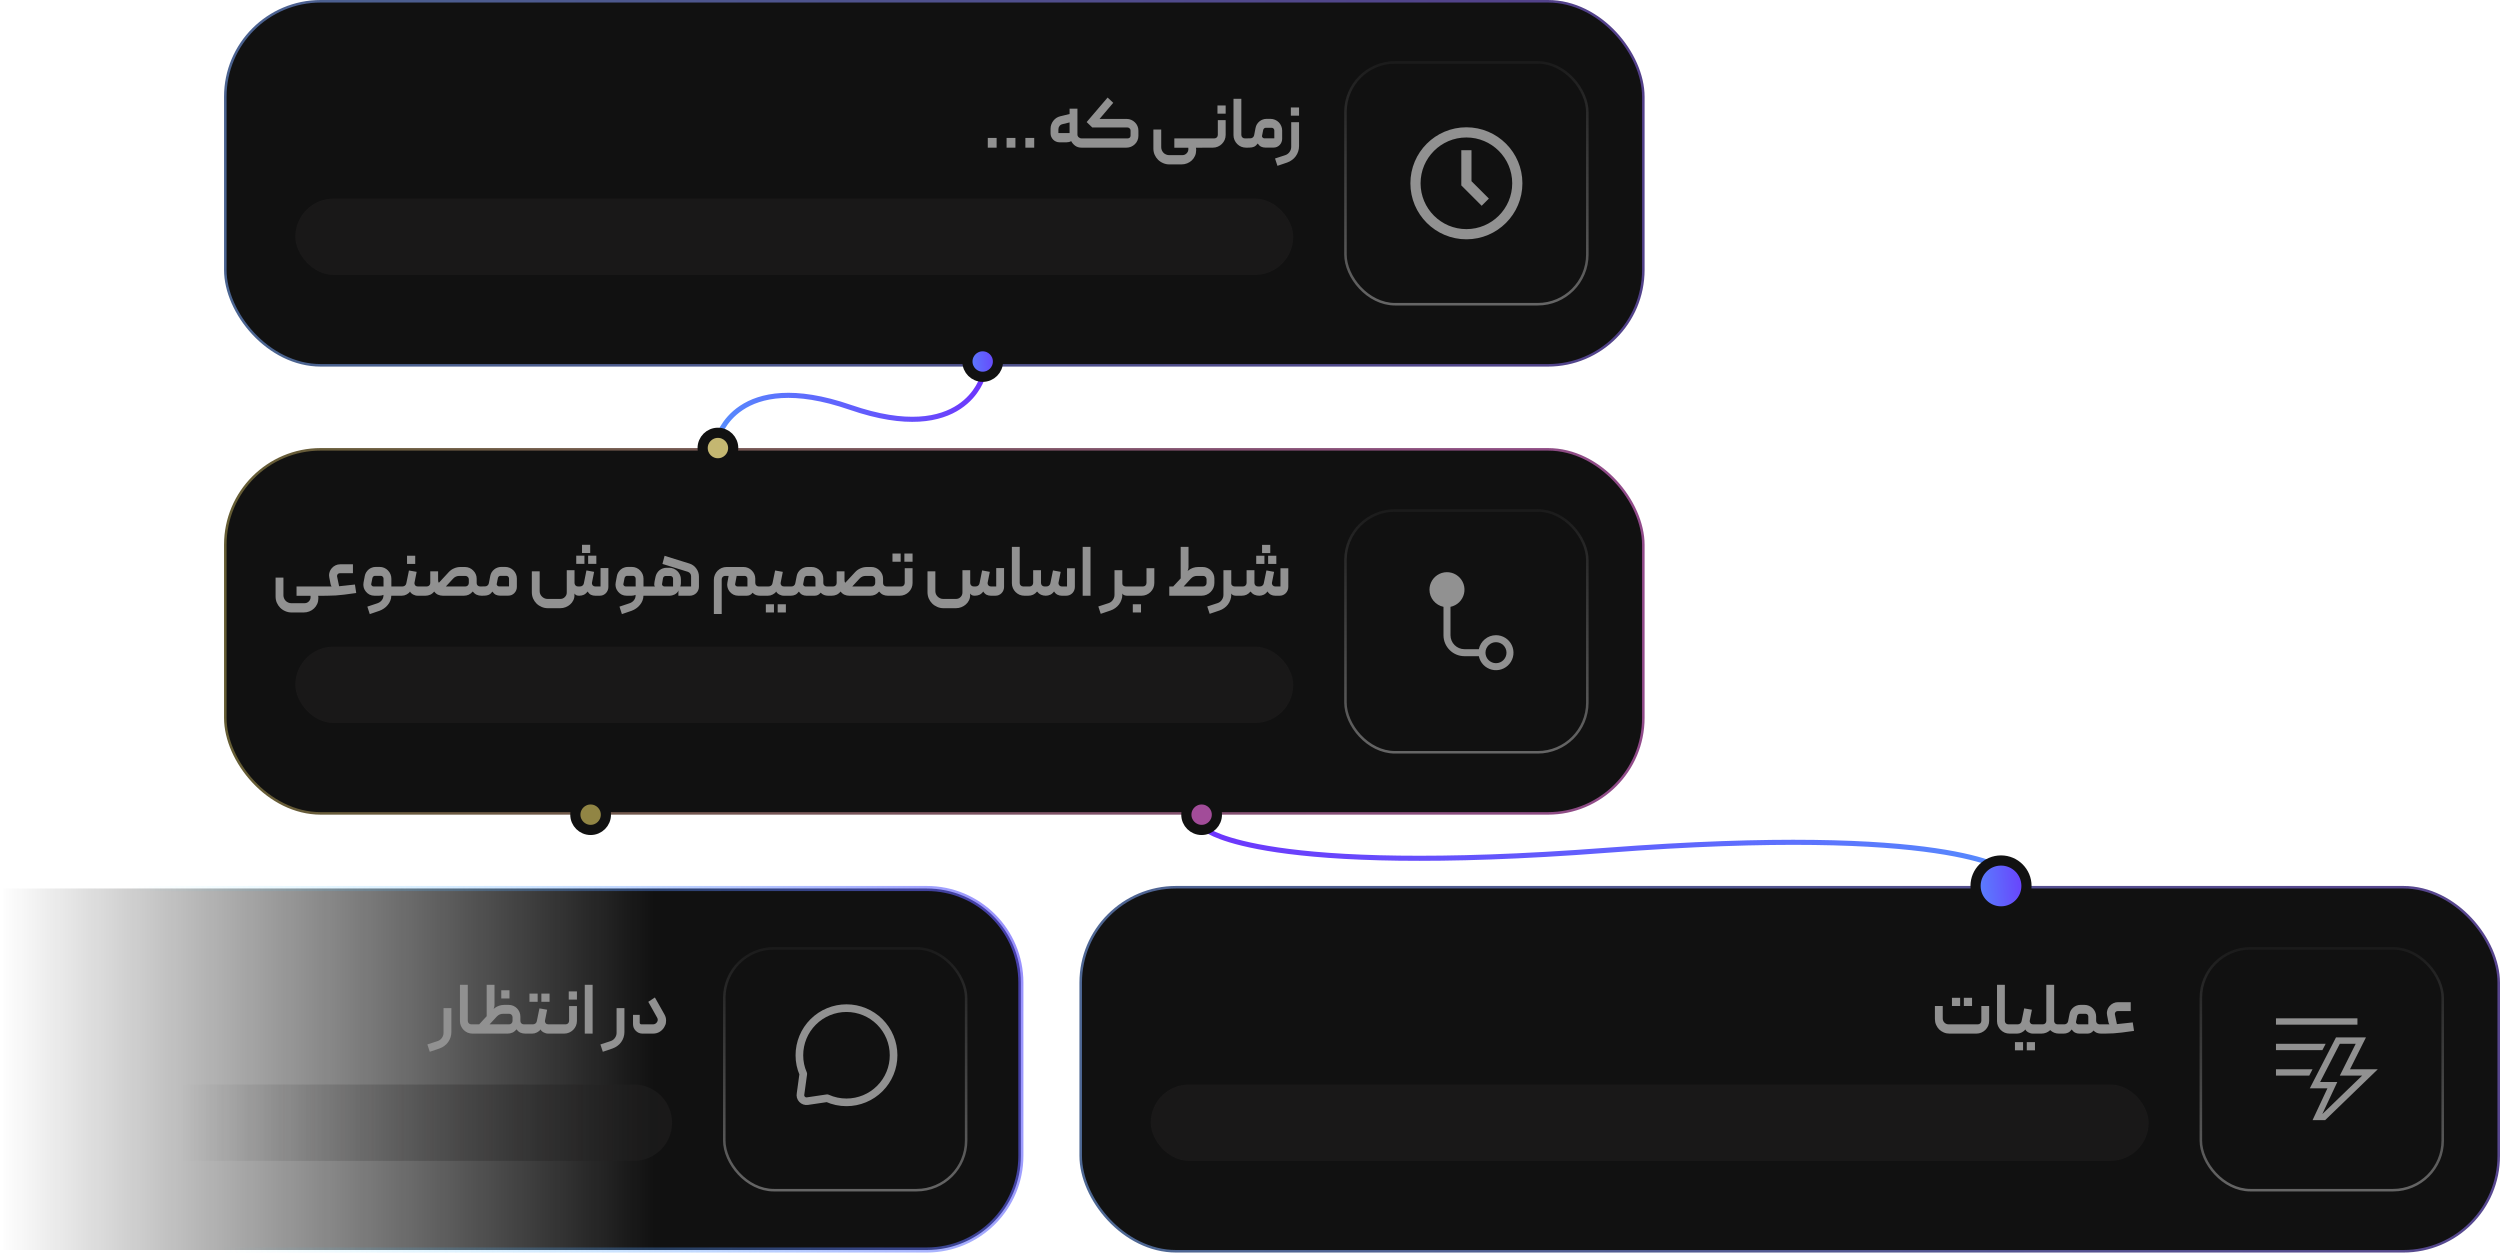 <svg width="491" height="246" viewBox="0 0 491 246" fill="none" xmlns="http://www.w3.org/2000/svg">
<rect x="44.25" y="0.25" width="278.5" height="71.5" rx="18.75" fill="#111111" stroke="url(#paint0_linear_92_279)" stroke-width="0.5"/>
<rect x="264.25" y="12.25" width="47.5" height="47.5" rx="9.75" fill="#111111" stroke="url(#paint1_linear_92_279)" stroke-width="0.5"/>
<path d="M278 36C278 30.477 282.477 26 288 26C293.523 26 298 30.477 298 36C298 41.523 293.523 46 288 46C282.477 46 278 41.523 278 36Z" stroke="#919191" stroke-width="2" stroke-linecap="square"/>
<path d="M288 30.5V36L291 39" stroke="#919191" stroke-width="2" stroke-linecap="square"/>
<path d="M194.001 29V27.096H195.737V29H194.001ZM197.692 29V27.096H199.428V29H197.692ZM201.383 29V27.096H203.119V29H201.383ZM206.329 26.186V25.29C206.329 25.001 206.376 24.725 206.469 24.464C206.563 24.193 206.693 23.951 206.861 23.736C207.029 23.521 207.225 23.335 207.449 23.176C207.683 23.017 207.939 22.905 208.219 22.84L210.067 22.392V21.342H211.607V26.424C211.607 26.629 211.687 26.807 211.845 26.956C212.013 27.105 212.205 27.18 212.419 27.18H212.839C212.886 27.18 212.928 27.199 212.965 27.236C213.012 27.273 213.035 27.32 213.035 27.376V28.804C213.035 28.86 213.012 28.907 212.965 28.944C212.928 28.981 212.886 29 212.839 29H212.419C211.943 29 211.537 28.883 211.201 28.65C210.865 28.417 210.59 28.104 210.375 27.712C210.273 27.787 210.133 27.847 209.955 27.894C209.778 27.931 209.615 27.95 209.465 27.95H208.093C207.851 27.95 207.622 27.903 207.407 27.81C207.193 27.717 207.006 27.591 206.847 27.432C206.689 27.273 206.563 27.087 206.469 26.872C206.376 26.657 206.329 26.429 206.329 26.186ZM207.869 25.402V26.13H210.067V24.044L208.639 24.394C208.406 24.45 208.219 24.571 208.079 24.758C207.939 24.945 207.869 25.159 207.869 25.402ZM212.845 27.18H221.497C221.637 27.18 221.763 27.133 221.875 27.04C221.987 26.937 222.043 26.802 222.043 26.634V25.64C222.043 25.472 221.982 25.332 221.861 25.22C221.739 25.099 221.595 25.038 221.427 25.038H214.525L213.419 23.974L217.535 19.158L218.641 20.194L215.953 23.358H221.287C221.604 23.358 221.898 23.419 222.169 23.54C222.449 23.661 222.691 23.825 222.897 24.03C223.111 24.235 223.279 24.478 223.401 24.758C223.522 25.038 223.583 25.337 223.583 25.654V26.69C223.583 27.026 223.517 27.334 223.387 27.614C223.265 27.894 223.093 28.137 222.869 28.342C222.654 28.547 222.402 28.711 222.113 28.832C221.833 28.944 221.539 29 221.231 29H212.845C212.714 28.981 212.649 28.916 212.649 28.804V27.376C212.649 27.245 212.714 27.18 212.845 27.18ZM226.523 29.154V25.444H228.063V28.916C228.063 29.131 228.105 29.331 228.189 29.518C228.273 29.714 228.385 29.882 228.525 30.022C228.665 30.162 228.828 30.269 229.015 30.344C229.201 30.428 229.402 30.47 229.617 30.47H232.207C232.533 30.47 232.809 30.358 233.033 30.134C233.266 29.91 233.387 29.635 233.397 29.308L233.383 29.014H230.639V27.18H236.127C236.136 27.18 236.145 27.18 236.155 27.18C236.201 27.18 236.239 27.199 236.267 27.236C236.304 27.273 236.323 27.315 236.323 27.362V28.79C236.323 28.902 236.257 28.977 236.127 29.014H234.881C234.881 29.023 234.885 29.051 234.895 29.098C234.913 29.154 234.923 29.219 234.923 29.294V29.518C234.923 29.91 234.848 30.274 234.699 30.61C234.549 30.946 234.344 31.24 234.083 31.492C233.821 31.744 233.513 31.94 233.159 32.08C232.813 32.22 232.44 32.29 232.039 32.29H229.659C229.229 32.29 228.823 32.206 228.441 32.038C228.058 31.879 227.722 31.655 227.433 31.366C227.153 31.086 226.929 30.755 226.761 30.372C226.602 29.999 226.523 29.593 226.523 29.154ZM235.932 27.39C235.932 27.334 235.951 27.287 235.988 27.25C236.025 27.203 236.072 27.18 236.128 27.18H238.508C238.695 27.18 238.853 27.115 238.984 26.984C239.115 26.844 239.18 26.681 239.18 26.494V23.596H240.72V26.494C240.72 26.839 240.655 27.166 240.524 27.474C240.393 27.773 240.211 28.039 239.978 28.272C239.754 28.496 239.488 28.673 239.18 28.804C238.881 28.935 238.559 29 238.214 29H236.128C236.072 29 236.025 28.981 235.988 28.944C235.951 28.897 235.932 28.851 235.932 28.804V27.39ZM239.11 20.712H240.72V22.322H239.11V20.712ZM242.259 26.55V19.41H243.799V26.508C243.799 26.695 243.864 26.853 243.995 26.984C244.126 27.115 244.284 27.18 244.471 27.18H245.129C245.185 27.18 245.232 27.203 245.269 27.25C245.306 27.287 245.325 27.334 245.325 27.39V28.804C245.325 28.935 245.26 29 245.129 29H244.723C244.387 29 244.07 28.939 243.771 28.818C243.472 28.687 243.211 28.51 242.987 28.286C242.763 28.062 242.586 27.801 242.455 27.502C242.324 27.203 242.259 26.886 242.259 26.55ZM245.124 27.166H245.572C245.759 27.166 245.917 27.11 246.048 26.998C246.188 26.886 246.277 26.737 246.314 26.55L246.594 25.108C246.641 24.856 246.729 24.623 246.86 24.408C247 24.184 247.163 23.997 247.35 23.848C247.537 23.689 247.747 23.568 247.98 23.484C248.223 23.391 248.475 23.344 248.736 23.344H249.52C249.837 23.344 250.136 23.405 250.416 23.526C250.696 23.647 250.939 23.811 251.144 24.016C251.349 24.221 251.513 24.464 251.634 24.744C251.755 25.024 251.816 25.323 251.816 25.64V27.278C251.816 27.511 251.769 27.735 251.676 27.95C251.592 28.155 251.471 28.337 251.312 28.496C251.163 28.645 250.985 28.767 250.78 28.86C250.575 28.944 250.355 28.986 250.122 28.986H248.498C248.218 28.986 247.952 28.93 247.7 28.818C247.448 28.697 247.219 28.487 247.014 28.188C246.799 28.487 246.561 28.697 246.3 28.818C246.039 28.93 245.759 28.986 245.46 28.986H245.124C244.993 28.986 244.928 28.921 244.928 28.79V27.362C244.928 27.231 244.993 27.166 245.124 27.166ZM247.966 26.998C248.05 27.11 248.162 27.166 248.302 27.166H250.276V25.626C250.276 25.477 250.225 25.351 250.122 25.248C250.019 25.145 249.893 25.094 249.744 25.094H248.61C248.479 25.094 248.367 25.136 248.274 25.22C248.181 25.295 248.12 25.397 248.092 25.528L247.868 26.648C247.859 26.676 247.854 26.704 247.854 26.732C247.854 26.835 247.891 26.923 247.966 26.998ZM252.432 30.47C252.786 30.349 253.066 30.139 253.272 29.84C253.486 29.541 253.594 29.21 253.594 28.846V24.002H255.134V28.692C255.134 29.056 255.078 29.406 254.966 29.742C254.854 30.087 254.695 30.4 254.49 30.68C254.294 30.96 254.051 31.203 253.762 31.408C253.482 31.623 253.169 31.791 252.824 31.912L250.892 32.57L250.416 31.128L252.432 30.47ZM253.524 21.104H255.134V22.714H253.524V21.104Z" fill="#919191"/>
<rect x="58" y="39" width="196" height="15" rx="7.5" fill="#222121" fill-opacity="0.5"/>
<path d="M182 174.5C192.217 174.5 200.5 182.783 200.5 193V227C200.5 237.217 192.217 245.5 182 245.5H0.5V174.5H182Z" fill="url(#paint2_linear_92_279)" stroke="url(#paint3_linear_92_279)"/>
<rect x="142.25" y="186.25" width="47.5" height="47.5" rx="9.75" fill="#111111" stroke="url(#paint4_linear_92_279)" stroke-width="0.5"/>
<path d="M83.931 205.128L85.947 204.47C86.302 204.349 86.582 204.139 86.787 203.84C87.002 203.541 87.109 203.21 87.109 202.846V198.002H88.649V202.692C88.649 203.056 88.593 203.406 88.481 203.742C88.369 204.087 88.21 204.4 88.005 204.68C87.809 204.96 87.567 205.203 87.277 205.408C86.997 205.623 86.684 205.791 86.339 205.912L84.407 206.57L83.931 205.128ZM90.335 200.55V193.41H91.875V200.508C91.875 200.695 91.941 200.853 92.071 200.984C92.202 201.115 92.361 201.18 92.547 201.18H93.205C93.261 201.18 93.308 201.203 93.345 201.25C93.382 201.287 93.401 201.334 93.401 201.39V202.804C93.401 202.935 93.336 203 93.205 203H92.799C92.463 203 92.146 202.939 91.847 202.818C91.549 202.687 91.287 202.51 91.063 202.286C90.839 202.062 90.662 201.801 90.531 201.502C90.4 201.203 90.335 200.886 90.335 200.55ZM93.004 201.376C93.004 201.245 93.07 201.18 93.2 201.18H94.11L95.58 199.584V193.41H97.12V197.358C97.12 197.451 97.111 197.549 97.092 197.652C97.073 197.745 97.055 197.829 97.036 197.904C97.008 197.988 96.975 198.072 96.938 198.156C96.957 198.147 96.985 198.128 97.022 198.1C97.059 198.063 97.106 198.021 97.162 197.974C97.405 197.787 97.689 197.638 98.016 197.526C98.343 197.414 98.683 197.358 99.038 197.358H99.906C100.224 197.358 100.522 197.419 100.802 197.54C101.082 197.661 101.325 197.825 101.53 198.03C101.736 198.235 101.899 198.478 102.02 198.758C102.142 199.038 102.202 199.337 102.202 199.654V200.522C102.202 200.709 102.268 200.867 102.398 200.998C102.529 201.119 102.688 201.18 102.874 201.18H103.462C103.593 201.18 103.658 201.245 103.658 201.376V202.804C103.658 202.935 103.593 203 103.462 203H103.14C102.804 203 102.487 202.935 102.188 202.804C101.899 202.664 101.647 202.449 101.432 202.16C101.208 202.449 100.947 202.664 100.648 202.804C100.35 202.935 100.032 203 99.696 203H93.2C93.144 203 93.097 202.981 93.06 202.944C93.023 202.897 93.004 202.846 93.004 202.79V201.376ZM99.99 201.18C100.177 201.18 100.336 201.115 100.466 200.984C100.597 200.853 100.662 200.695 100.662 200.508V199.78C100.662 199.593 100.597 199.435 100.466 199.304C100.336 199.173 100.177 199.108 99.99 199.108H98.8C98.324 199.108 97.918 199.285 97.582 199.64L96.154 201.18H99.99ZM98.45 196.098V194.488H100.06V196.098H98.45ZM103.328 201.236C103.365 201.199 103.412 201.18 103.468 201.18H104.672C104.858 201.18 105.022 201.124 105.162 201.012C105.302 200.9 105.39 200.751 105.428 200.564L105.946 198.044L107.458 198.31L107.038 200.424C107.028 200.48 107.024 200.531 107.024 200.578C107.024 200.709 107.08 200.844 107.192 200.984C107.304 201.115 107.462 201.18 107.668 201.18H108.718C108.774 201.18 108.82 201.203 108.858 201.25C108.895 201.287 108.914 201.334 108.914 201.39V202.804C108.914 202.851 108.895 202.897 108.858 202.944C108.82 202.981 108.774 203 108.718 203H107.654C107.355 203 107.056 202.921 106.758 202.762C106.459 202.594 106.258 202.398 106.156 202.174C106.09 202.286 105.997 202.393 105.876 202.496C105.754 202.589 105.619 202.678 105.47 202.762C105.33 202.837 105.176 202.897 105.008 202.944C104.849 202.981 104.69 203 104.532 203H103.468C103.337 203 103.272 202.935 103.272 202.804V201.39C103.272 201.334 103.29 201.283 103.328 201.236ZM106.324 195.146H107.934V196.756H106.324V195.146ZM103.986 196.756V195.146H105.596V196.756H103.986ZM108.522 201.39C108.522 201.334 108.54 201.287 108.578 201.25C108.615 201.203 108.662 201.18 108.718 201.18H111.098C111.284 201.18 111.443 201.115 111.574 200.984C111.704 200.844 111.77 200.681 111.77 200.494V197.596H113.31V200.494C113.31 200.839 113.244 201.166 113.114 201.474C112.983 201.773 112.801 202.039 112.568 202.272C112.344 202.496 112.078 202.673 111.77 202.804C111.471 202.935 111.149 203 110.804 203H108.718C108.662 203 108.615 202.981 108.578 202.944C108.54 202.897 108.522 202.851 108.522 202.804V201.39ZM111.7 194.712H113.31V196.322H111.7V194.712ZM114.849 203V193.41H116.389V203H114.849ZM117.919 205.128L119.935 204.47C120.29 204.349 120.57 204.139 120.775 203.84C120.99 203.541 121.097 203.21 121.097 202.846V198.002H122.637V202.692C122.637 203.056 122.581 203.406 122.469 203.742C122.357 204.087 122.199 204.4 121.993 204.68C121.797 204.96 121.555 205.203 121.265 205.408C120.985 205.623 120.673 205.791 120.327 205.912L118.395 206.57L117.919 205.128ZM124.323 201.138V199.318H125.639V200.858C125.639 200.951 125.672 201.031 125.737 201.096C125.803 201.152 125.877 201.18 125.961 201.18H128.271C128.439 201.18 128.589 201.138 128.719 201.054C128.859 200.97 128.967 200.863 129.041 200.732C129.125 200.601 129.167 200.499 129.167 200.424C129.177 200.34 129.181 200.293 129.181 200.284C129.181 200.135 129.139 199.99 129.055 199.85L127.319 196.756L128.621 195.902L130.483 199.206C130.707 199.589 130.819 199.985 130.819 200.396C130.819 200.433 130.81 200.573 130.791 200.816C130.782 201.059 130.67 201.367 130.455 201.74C130.241 202.104 129.942 202.407 129.559 202.65C129.177 202.883 128.743 203 128.257 203H126.171C125.919 203 125.681 202.953 125.457 202.86C125.233 202.757 125.037 202.622 124.869 202.454C124.701 202.286 124.566 202.09 124.463 201.866C124.37 201.633 124.323 201.39 124.323 201.138Z" fill="#919191"/>
<path d="M0 213H124.5C128.642 213 132 216.358 132 220.5C132 224.642 128.642 228 124.5 228H0V213Z" fill="url(#paint5_linear_92_279)" fill-opacity="0.5"/>
<path d="M175.5 207.25C175.502 208.464 175.264 209.667 174.799 210.79C174.335 211.912 173.654 212.931 172.795 213.79C171.936 214.65 170.915 215.331 169.792 215.796C168.669 216.261 167.466 216.5 166.25 216.5C164.942 216.503 163.648 216.227 162.455 215.69L158.588 216.262C158.396 216.293 158.199 216.277 158.015 216.215C157.831 216.153 157.664 216.047 157.53 215.906C157.396 215.766 157.298 215.594 157.245 215.407C157.193 215.22 157.186 215.022 157.227 214.832L157.764 210.909C157.253 209.757 156.993 208.51 157 207.25C156.999 206.036 157.237 204.833 157.701 203.71C158.165 202.588 158.846 201.569 159.705 200.71C160.565 199.85 161.585 199.169 162.708 198.704C163.831 198.239 165.035 198 166.25 198C168.705 198 171.059 198.975 172.795 200.71C173.654 201.569 174.334 202.589 174.799 203.711C175.263 204.833 175.501 206.036 175.5 207.25Z" stroke="#919191" stroke-width="1.5" stroke-linecap="round" stroke-linejoin="round"/>
<rect x="212.25" y="174.25" width="278.5" height="71.5" rx="18.75" fill="#111111" stroke="url(#paint6_linear_92_279)" stroke-width="0.5"/>
<rect x="432.25" y="186.25" width="47.5" height="47.5" rx="9.75" fill="#111111" stroke="url(#paint7_linear_92_279)" stroke-width="0.5"/>
<path d="M381.557 197.582V200.018C381.557 200.345 381.669 200.62 381.893 200.844C382.117 201.068 382.392 201.18 382.719 201.18H388.459C388.645 201.18 388.804 201.115 388.935 200.984C389.065 200.853 389.131 200.695 389.131 200.508V197.582H390.671V200.494C390.671 200.839 390.605 201.166 390.475 201.474C390.344 201.773 390.162 202.039 389.929 202.272C389.705 202.496 389.439 202.673 389.131 202.804C388.832 202.935 388.51 203 388.165 203H382.859C382.467 203 382.098 202.925 381.753 202.776C381.407 202.627 381.104 202.426 380.843 202.174C380.591 201.913 380.39 201.609 380.241 201.264C380.091 200.919 380.017 200.55 380.017 200.158V197.582H381.557ZM385.701 195.972H387.311V197.582H385.701V195.972ZM383.363 195.972H384.973V197.582H383.363V195.972ZM392.212 200.55V193.41H393.752V200.508C393.752 200.695 393.817 200.853 393.948 200.984C394.079 201.115 394.237 201.18 394.424 201.18H395.082C395.138 201.18 395.185 201.203 395.222 201.25C395.259 201.287 395.278 201.334 395.278 201.39V202.804C395.278 202.935 395.213 203 395.082 203H394.676C394.34 203 394.023 202.939 393.724 202.818C393.425 202.687 393.164 202.51 392.94 202.286C392.716 202.062 392.539 201.801 392.408 201.502C392.277 201.203 392.212 200.886 392.212 200.55ZM394.937 201.236C394.974 201.199 395.021 201.18 395.077 201.18H396.281C396.468 201.18 396.631 201.124 396.771 201.012C396.911 200.9 397 200.751 397.037 200.564L397.555 198.044L399.067 198.31L398.647 200.424C398.638 200.48 398.633 200.531 398.633 200.578C398.633 200.709 398.689 200.844 398.801 200.984C398.913 201.115 399.072 201.18 399.277 201.18H400.327C400.383 201.18 400.43 201.203 400.467 201.25C400.504 201.287 400.523 201.334 400.523 201.39V202.804C400.523 202.851 400.504 202.897 400.467 202.944C400.43 202.981 400.383 203 400.327 203H399.263C398.964 203 398.666 202.921 398.367 202.762C398.068 202.594 397.868 202.398 397.765 202.174C397.7 202.286 397.606 202.393 397.485 202.496C397.364 202.589 397.228 202.678 397.079 202.762C396.939 202.837 396.785 202.897 396.617 202.944C396.458 202.981 396.3 203 396.141 203H395.077C394.946 203 394.881 202.935 394.881 202.804V201.39C394.881 201.334 394.9 201.283 394.937 201.236ZM398.059 204.68H399.669V206.29H398.059V204.68ZM395.735 206.29V204.68H397.331V206.29H395.735ZM400.327 201.18H401.223C401.41 201.18 401.568 201.115 401.699 200.984C401.83 200.853 401.895 200.695 401.895 200.508V193.41H403.435V200.578C403.454 200.746 403.524 200.891 403.645 201.012C403.776 201.124 403.93 201.18 404.107 201.18H404.989C405.036 201.18 405.078 201.199 405.115 201.236C405.162 201.273 405.185 201.32 405.185 201.376V202.804C405.185 202.86 405.162 202.907 405.115 202.944C405.078 202.981 405.036 203 404.989 203H404.359C404.032 203 403.72 202.939 403.421 202.818C403.132 202.697 402.88 202.529 402.665 202.314C402.441 202.529 402.18 202.697 401.881 202.818C401.582 202.939 401.27 203 400.943 203H400.327C400.196 203 400.131 202.935 400.131 202.804V201.376C400.131 201.245 400.196 201.18 400.327 201.18ZM404.989 201.18H405.437C405.624 201.18 405.783 201.124 405.913 201.012C406.053 200.9 406.142 200.751 406.179 200.564L406.459 199.122C406.506 198.87 406.595 198.637 406.725 198.422C406.865 198.198 407.029 198.011 407.215 197.862C407.402 197.703 407.612 197.582 407.845 197.498C408.088 197.405 408.34 197.358 408.601 197.358H409.385C409.703 197.358 410.001 197.419 410.281 197.54C410.561 197.661 410.804 197.825 411.009 198.03C411.215 198.235 411.378 198.478 411.499 198.758C411.621 199.038 411.681 199.337 411.681 199.654V200.508C411.681 200.695 411.747 200.853 411.877 200.984C412.008 201.115 412.167 201.18 412.353 201.18H412.885C413.016 201.18 413.081 201.245 413.081 201.376V202.804C413.081 202.86 413.058 202.907 413.011 202.944C412.974 202.981 412.932 203 412.885 203H412.619C412.349 203 412.087 202.953 411.835 202.86C411.593 202.767 411.369 202.613 411.163 202.398C410.865 202.799 410.473 203 409.987 203H408.363C408.083 203 407.817 202.939 407.565 202.818C407.313 202.697 407.085 202.487 406.879 202.188C406.665 202.487 406.427 202.697 406.165 202.818C405.904 202.939 405.624 203 405.325 203H404.989C404.859 203 404.793 202.935 404.793 202.804V201.376C404.793 201.245 404.859 201.18 404.989 201.18ZM407.831 201.012C407.915 201.124 408.027 201.18 408.167 201.18H410.141V199.64C410.141 199.491 410.09 199.365 409.987 199.262C409.885 199.159 409.759 199.108 409.609 199.108H408.475C408.345 199.108 408.233 199.15 408.139 199.234C408.046 199.309 407.985 199.411 407.957 199.542L407.733 200.662C407.724 200.69 407.719 200.718 407.719 200.746C407.719 200.849 407.757 200.937 407.831 201.012ZM412.738 201.236C412.775 201.199 412.826 201.18 412.892 201.18H414.292C414.245 201.115 414.203 201.049 414.166 200.984C414.138 200.909 414.114 200.835 414.096 200.76L413.83 199.374C413.802 199.234 413.788 199.099 413.788 198.968C413.788 198.781 413.825 198.567 413.9 198.324C413.974 198.081 414.11 197.843 414.306 197.61C414.511 197.367 414.758 197.176 415.048 197.036C415.337 196.896 415.65 196.826 415.986 196.826H418.478V198.576H415.916C415.738 198.576 415.598 198.637 415.496 198.758C415.402 198.87 415.356 198.991 415.356 199.122C415.356 199.159 415.36 199.201 415.37 199.248L415.762 201.138L418.87 200.802L419.122 202.468L416.742 202.79C415.65 202.93 414.567 203 413.494 203H412.892C412.78 203 412.714 202.935 412.696 202.804V201.39C412.696 201.334 412.71 201.283 412.738 201.236Z" fill="#919191"/>
<rect x="226" y="213" width="196" height="15" rx="7.5" fill="#222121" fill-opacity="0.5"/>
<path d="M463 200V201.25H447V200H463ZM456.76 205L456.115 206.25H447V205H456.76ZM447 210H454.183L453.538 211.25H447V210ZM461.538 210H467L456.654 220H454.183L457.106 213.75H453.644L458.788 203.75H464.673L461.538 210ZM456.163 218.75L463.923 211.25H459.538L462.663 205H459.538L455.673 212.5H459.048L456.125 218.75H456.163Z" fill="#919191"/>
<rect x="44.25" y="88.25" width="278.5" height="71.5" rx="18.75" fill="#111111" stroke="url(#paint8_linear_92_279)" stroke-width="0.5"/>
<rect x="264.25" y="100.25" width="47.5" height="47.5" rx="9.75" fill="#111111" stroke="url(#paint9_linear_92_279)" stroke-width="0.5"/>
<path d="M54.125 117.154V113.444H55.665V116.916C55.665 117.131 55.707 117.331 55.791 117.518C55.875 117.714 55.987 117.882 56.127 118.022C56.267 118.162 56.431 118.269 56.617 118.344C56.804 118.428 57.005 118.47 57.219 118.47H59.809C60.136 118.47 60.411 118.358 60.635 118.134C60.868 117.91 60.99 117.635 60.999 117.308L60.985 117.014H58.241V115.18H63.729C63.739 115.18 63.748 115.18 63.757 115.18C63.804 115.18 63.841 115.199 63.869 115.236C63.907 115.273 63.925 115.315 63.925 115.362V116.79C63.925 116.902 63.86 116.977 63.729 117.014H62.483C62.483 117.023 62.488 117.051 62.497 117.098C62.516 117.154 62.525 117.219 62.525 117.294V117.518C62.525 117.91 62.45 118.274 62.301 118.61C62.152 118.946 61.947 119.24 61.685 119.492C61.424 119.744 61.116 119.94 60.761 120.08C60.416 120.22 60.042 120.29 59.641 120.29H57.261C56.832 120.29 56.426 120.206 56.043 120.038C55.66 119.879 55.325 119.655 55.035 119.366C54.755 119.086 54.531 118.755 54.363 118.372C54.205 117.999 54.125 117.593 54.125 117.154ZM63.577 115.236C63.614 115.199 63.665 115.18 63.73 115.18H65.13C65.084 115.115 65.042 115.049 65.004 114.984C64.977 114.909 64.953 114.835 64.934 114.76L64.668 113.374C64.641 113.234 64.626 113.099 64.626 112.968C64.626 112.781 64.664 112.567 64.739 112.324C64.813 112.081 64.948 111.843 65.144 111.61C65.35 111.367 65.597 111.176 65.886 111.036C66.176 110.896 66.489 110.826 66.825 110.826H69.317V112.576H66.754C66.577 112.576 66.437 112.637 66.335 112.758C66.241 112.87 66.195 112.991 66.195 113.122C66.195 113.159 66.199 113.201 66.209 113.248L66.6 115.138L69.709 114.802L69.96 116.468L67.581 116.79C66.489 116.93 65.406 117 64.332 117H63.73C63.618 117 63.553 116.935 63.535 116.804V115.39C63.535 115.334 63.548 115.283 63.577 115.236ZM71.404 114.396L71.642 113.122C71.689 112.87 71.777 112.637 71.908 112.422C72.048 112.198 72.211 112.007 72.398 111.848C72.585 111.689 72.795 111.568 73.028 111.484C73.271 111.391 73.523 111.344 73.784 111.344H74.568C74.885 111.344 75.184 111.405 75.464 111.526C75.744 111.647 75.987 111.815 76.192 112.03C76.397 112.235 76.561 112.478 76.682 112.758C76.803 113.038 76.864 113.337 76.864 113.654V115.18H77.844C77.975 115.18 78.04 115.245 78.04 115.376V116.804C78.04 116.935 77.975 117 77.844 117H76.85C76.85 117.345 76.785 117.672 76.654 117.98C76.533 118.288 76.365 118.568 76.15 118.82C75.945 119.081 75.702 119.305 75.422 119.492C75.142 119.688 74.848 119.842 74.54 119.954L72.622 120.612L72.146 119.142L74.12 118.484C74.475 118.363 74.759 118.167 74.974 117.896C75.198 117.625 75.31 117.303 75.31 116.93V116.832C75.207 116.879 75.081 116.921 74.932 116.958C74.783 116.986 74.633 117 74.484 117H73.546C73.201 117 72.883 116.93 72.594 116.79C72.305 116.641 72.062 116.445 71.866 116.202C71.67 115.959 71.535 115.717 71.46 115.474C71.395 115.222 71.362 115.003 71.362 114.816C71.362 114.676 71.376 114.536 71.404 114.396ZM73.014 115.012C73.098 115.124 73.21 115.18 73.35 115.18H75.324V113.64C75.324 113.491 75.273 113.365 75.17 113.262C75.067 113.15 74.941 113.094 74.792 113.094H73.658C73.527 113.094 73.415 113.136 73.322 113.22C73.229 113.304 73.168 113.411 73.14 113.542L72.916 114.662C72.907 114.69 72.902 114.718 72.902 114.746C72.902 114.849 72.939 114.937 73.014 115.012ZM77.644 116.804V115.39C77.644 115.334 77.662 115.287 77.7 115.25C77.737 115.203 77.784 115.18 77.84 115.18H79.044C79.231 115.18 79.394 115.124 79.534 115.012C79.674 114.9 79.763 114.751 79.8 114.564L80.318 112.044L81.83 112.31L81.41 114.424C81.4 114.48 81.396 114.531 81.396 114.578C81.396 114.709 81.452 114.844 81.564 114.984C81.676 115.115 81.835 115.18 82.04 115.18H83.09C83.146 115.18 83.192 115.203 83.23 115.25C83.267 115.287 83.286 115.334 83.286 115.39V116.804C83.286 116.851 83.267 116.897 83.23 116.944C83.192 116.981 83.146 117 83.09 117H82.026C81.727 117 81.428 116.921 81.13 116.762C80.831 116.594 80.63 116.398 80.528 116.174C80.463 116.286 80.369 116.393 80.248 116.496C80.126 116.589 79.991 116.678 79.842 116.762C79.702 116.837 79.548 116.897 79.38 116.944C79.221 116.981 79.062 117 78.904 117H77.84C77.709 117 77.644 116.935 77.644 116.804ZM79.94 109.146H81.55V110.756H79.94V109.146ZM82.894 116.804V115.39C82.894 115.334 82.917 115.287 82.964 115.25C83.001 115.203 83.043 115.18 83.09 115.18H83.832C84.019 115.18 84.177 115.115 84.308 114.984C84.439 114.853 84.504 114.695 84.504 114.508V112.212H86.044V113.85C86.044 114.093 86.067 114.251 86.114 114.326C86.17 114.401 86.198 114.443 86.198 114.452L88.13 112.366C88.428 112.039 88.778 111.792 89.18 111.624C89.581 111.447 90.006 111.358 90.454 111.358H91.308C91.625 111.358 91.924 111.419 92.204 111.54C92.484 111.661 92.727 111.829 92.932 112.044C93.147 112.249 93.314 112.492 93.436 112.772C93.557 113.043 93.618 113.337 93.618 113.654V114.536C93.618 114.713 93.683 114.867 93.814 114.998C93.945 115.119 94.103 115.18 94.29 115.18H94.822C94.878 115.18 94.924 115.203 94.962 115.25C94.999 115.287 95.018 115.329 95.018 115.376V116.79C95.018 116.846 94.999 116.897 94.962 116.944C94.924 116.981 94.878 117 94.822 117H94.542C94.206 117 93.893 116.935 93.604 116.804C93.314 116.664 93.062 116.454 92.848 116.174C92.615 116.454 92.349 116.664 92.05 116.804C91.76 116.935 91.448 117 91.112 117H86.982C86.646 117 86.329 116.935 86.03 116.804C85.74 116.673 85.489 116.463 85.274 116.174C85.05 116.463 84.788 116.673 84.49 116.804C84.191 116.935 83.879 117 83.552 117H83.09C82.959 117 82.894 116.935 82.894 116.804ZM87.57 115.18H91.406C91.593 115.18 91.751 115.115 91.882 114.984C92.013 114.844 92.078 114.681 92.078 114.494V113.78C92.078 113.593 92.008 113.435 91.868 113.304C91.737 113.173 91.579 113.108 91.392 113.108H90.216C89.731 113.108 89.325 113.285 88.998 113.64L87.57 115.18ZM94.82 115.166H95.268C95.455 115.166 95.614 115.11 95.744 114.998C95.884 114.886 95.973 114.737 96.01 114.55L96.29 113.108C96.337 112.856 96.426 112.623 96.556 112.408C96.696 112.184 96.86 111.997 97.046 111.848C97.233 111.689 97.443 111.568 97.676 111.484C97.919 111.391 98.171 111.344 98.432 111.344H99.216C99.534 111.344 99.832 111.405 100.112 111.526C100.392 111.647 100.635 111.811 100.84 112.016C101.046 112.221 101.209 112.464 101.33 112.744C101.452 113.024 101.512 113.323 101.512 113.64V115.278C101.512 115.511 101.466 115.735 101.372 115.95C101.288 116.155 101.167 116.337 101.008 116.496C100.859 116.645 100.682 116.767 100.476 116.86C100.271 116.944 100.052 116.986 99.818 116.986H98.194C97.914 116.986 97.648 116.93 97.396 116.818C97.144 116.697 96.916 116.487 96.71 116.188C96.496 116.487 96.258 116.697 95.996 116.818C95.735 116.93 95.455 116.986 95.156 116.986H94.82C94.69 116.986 94.624 116.921 94.624 116.79V115.362C94.624 115.231 94.69 115.166 94.82 115.166ZM97.662 114.998C97.746 115.11 97.858 115.166 97.998 115.166H99.972V113.626C99.972 113.477 99.921 113.351 99.818 113.248C99.716 113.145 99.59 113.094 99.44 113.094H98.306C98.176 113.094 98.064 113.136 97.97 113.22C97.877 113.295 97.816 113.397 97.788 113.528L97.564 114.648C97.555 114.676 97.55 114.704 97.55 114.732C97.55 114.835 97.588 114.923 97.662 114.998ZM104.451 116.314V112.212H105.991V116.076C105.991 116.291 106.029 116.491 106.103 116.678C106.187 116.865 106.299 117.028 106.439 117.168C106.579 117.308 106.743 117.42 106.929 117.504C107.116 117.588 107.317 117.63 107.531 117.63H110.051C110.406 117.63 110.705 117.504 110.947 117.252C111.19 117.009 111.311 116.715 111.311 116.37V111.988H112.837V114.536C112.856 114.723 112.926 114.877 113.047 114.998C113.178 115.119 113.332 115.18 113.509 115.18H113.915C114.102 115.18 114.265 115.124 114.405 115.012C114.545 114.9 114.634 114.751 114.671 114.564L115.175 112.03L116.687 112.31L116.267 114.41C116.258 114.457 116.253 114.503 116.253 114.55C116.253 114.699 116.309 114.844 116.421 114.984C116.543 115.115 116.706 115.18 116.911 115.18H117.947V111.568H119.487V115.292C119.487 115.525 119.441 115.749 119.347 115.964C119.263 116.169 119.142 116.351 118.983 116.51C118.834 116.659 118.657 116.781 118.451 116.874C118.246 116.958 118.027 117 117.793 117H116.897C116.599 117 116.319 116.939 116.057 116.818C115.805 116.687 115.586 116.473 115.399 116.174C115.185 116.473 114.937 116.687 114.657 116.818C114.377 116.939 114.074 117 113.747 117C113.589 117 113.425 116.977 113.257 116.93C113.099 116.874 112.954 116.753 112.823 116.566V116.916C112.823 117.28 112.744 117.616 112.585 117.924C112.436 118.232 112.231 118.498 111.969 118.722C111.717 118.946 111.423 119.123 111.087 119.254C110.751 119.385 110.401 119.45 110.037 119.45H107.587C107.158 119.45 106.752 119.366 106.369 119.198C105.987 119.039 105.651 118.815 105.361 118.526C105.081 118.246 104.857 117.915 104.689 117.532C104.531 117.149 104.451 116.743 104.451 116.314ZM113.173 109.132H114.783V110.742H113.173V109.132ZM114.307 108.614V107.004H115.917V108.614H114.307ZM115.511 110.742V109.132H117.121V110.742H115.511ZM120.924 114.396L121.162 113.122C121.208 112.87 121.297 112.637 121.428 112.422C121.568 112.198 121.731 112.007 121.918 111.848C122.104 111.689 122.314 111.568 122.548 111.484C122.79 111.391 123.042 111.344 123.304 111.344H124.088C124.405 111.344 124.704 111.405 124.984 111.526C125.264 111.647 125.506 111.815 125.712 112.03C125.917 112.235 126.08 112.478 126.202 112.758C126.323 113.038 126.384 113.337 126.384 113.654V115.18H127.364C127.494 115.18 127.56 115.245 127.56 115.376V116.804C127.56 116.935 127.494 117 127.364 117H126.37C126.37 117.345 126.304 117.672 126.174 117.98C126.052 118.288 125.884 118.568 125.67 118.82C125.464 119.081 125.222 119.305 124.942 119.492C124.662 119.688 124.368 119.842 124.06 119.954L122.142 120.612L121.666 119.142L123.64 118.484C123.994 118.363 124.279 118.167 124.494 117.896C124.718 117.625 124.83 117.303 124.83 116.93V116.832C124.727 116.879 124.601 116.921 124.452 116.958C124.302 116.986 124.153 117 124.004 117H123.066C122.72 117 122.403 116.93 122.114 116.79C121.824 116.641 121.582 116.445 121.386 116.202C121.19 115.959 121.054 115.717 120.98 115.474C120.914 115.222 120.882 115.003 120.882 114.816C120.882 114.676 120.896 114.536 120.924 114.396ZM122.534 115.012C122.618 115.124 122.73 115.18 122.87 115.18H124.844V113.64C124.844 113.491 124.792 113.365 124.69 113.262C124.587 113.15 124.461 113.094 124.312 113.094H123.178C123.047 113.094 122.935 113.136 122.842 113.22C122.748 113.304 122.688 113.411 122.66 113.542L122.436 114.662C122.426 114.69 122.422 114.718 122.422 114.746C122.422 114.849 122.459 114.937 122.534 115.012ZM127.359 115.18H128.647C128.591 115.143 128.549 115.087 128.521 115.012C128.503 114.937 128.493 114.853 128.493 114.76C128.493 114.667 128.503 114.569 128.521 114.466L128.549 114.228L128.745 113.276C128.801 113.024 128.895 112.791 129.025 112.576C129.156 112.352 129.315 112.165 129.501 112.016C129.688 111.857 129.898 111.736 130.131 111.652C130.374 111.559 130.626 111.512 130.887 111.512H131.461C131.769 111.512 132.059 111.573 132.329 111.694C132.609 111.815 132.852 111.979 133.057 112.184C133.263 112.389 133.426 112.632 133.547 112.912C133.669 113.183 133.729 113.472 133.729 113.78V114.508C133.729 114.676 133.711 114.825 133.673 114.956C133.636 115.087 133.613 115.161 133.603 115.18H135.731V113.164C135.731 112.968 135.675 112.795 135.563 112.646C135.451 112.487 135.302 112.375 135.115 112.31L130.103 110.756L130.523 109.16L135.381 110.672C135.661 110.756 135.918 110.882 136.151 111.05C136.385 111.218 136.581 111.414 136.739 111.638C136.907 111.862 137.038 112.109 137.131 112.38C137.225 112.651 137.271 112.935 137.271 113.234V115.236C137.271 115.479 137.225 115.707 137.131 115.922C137.038 116.137 136.912 116.323 136.753 116.482C136.595 116.641 136.403 116.767 136.179 116.86C135.965 116.953 135.736 117 135.493 117H133.239V115.978C133.174 116.165 133.067 116.323 132.917 116.454C132.777 116.585 132.623 116.692 132.455 116.776C132.297 116.851 132.138 116.907 131.979 116.944C131.821 116.981 131.69 117 131.587 117H127.359C127.229 117 127.163 116.935 127.163 116.804V115.376C127.163 115.245 127.229 115.18 127.359 115.18ZM130.131 115.012C130.225 115.124 130.341 115.18 130.481 115.18H132.189V113.64C132.189 113.5 132.138 113.379 132.035 113.276C131.933 113.173 131.807 113.122 131.657 113.122H130.747C130.617 113.122 130.5 113.164 130.397 113.248C130.295 113.332 130.234 113.439 130.215 113.57L130.033 114.648C130.024 114.676 130.019 114.709 130.019 114.746C130.019 114.849 130.057 114.937 130.131 115.012ZM140.203 113.864C140.203 113.519 140.269 113.197 140.399 112.898C140.53 112.59 140.707 112.324 140.931 112.1C141.165 111.867 141.431 111.685 141.729 111.554C142.037 111.423 142.364 111.358 142.709 111.358H146.027C146.345 111.358 146.643 111.419 146.923 111.54C147.203 111.661 147.446 111.829 147.651 112.044C147.866 112.249 148.034 112.492 148.155 112.772C148.277 113.043 148.337 113.337 148.337 113.654V114.494C148.337 114.681 148.403 114.844 148.533 114.984C148.664 115.115 148.823 115.18 149.009 115.18H149.751C149.882 115.18 149.947 115.245 149.947 115.376V116.804C149.947 116.935 149.882 117 149.751 117H149.261C148.991 117 148.729 116.958 148.477 116.874C148.235 116.781 148.011 116.627 147.805 116.412C147.647 116.627 147.469 116.781 147.273 116.874C147.077 116.958 146.863 117 146.629 117H145.005C144.66 117 144.343 116.93 144.053 116.79C143.764 116.641 143.521 116.449 143.325 116.216C143.129 115.973 142.994 115.726 142.919 115.474C142.854 115.222 142.821 115.003 142.821 114.816C142.821 114.676 142.835 114.536 142.863 114.396L143.101 113.108H142.415C142.229 113.108 142.07 113.173 141.939 113.304C141.809 113.435 141.743 113.593 141.743 113.78V120.584H140.203V113.864ZM144.487 115.026C144.571 115.129 144.683 115.18 144.823 115.18H146.797V113.64C146.797 113.491 146.741 113.365 146.629 113.262C146.527 113.159 146.401 113.108 146.251 113.108H144.683L144.389 114.662C144.38 114.69 144.375 114.723 144.375 114.76C144.375 114.863 144.413 114.951 144.487 115.026ZM149.614 115.236C149.651 115.199 149.698 115.18 149.754 115.18H150.958C151.145 115.18 151.308 115.124 151.448 115.012C151.588 114.9 151.677 114.751 151.714 114.564L152.232 112.044L153.744 112.31L153.324 114.424C153.315 114.48 153.31 114.531 153.31 114.578C153.31 114.709 153.366 114.844 153.478 114.984C153.59 115.115 153.749 115.18 153.954 115.18H155.004C155.06 115.18 155.107 115.203 155.144 115.25C155.181 115.287 155.2 115.334 155.2 115.39V116.804C155.2 116.851 155.181 116.897 155.144 116.944C155.107 116.981 155.06 117 155.004 117H153.94C153.641 117 153.343 116.921 153.044 116.762C152.745 116.594 152.545 116.398 152.442 116.174C152.377 116.286 152.283 116.393 152.162 116.496C152.041 116.589 151.905 116.678 151.756 116.762C151.616 116.837 151.462 116.897 151.294 116.944C151.135 116.981 150.977 117 150.818 117H149.754C149.623 117 149.558 116.935 149.558 116.804V115.39C149.558 115.334 149.577 115.283 149.614 115.236ZM152.736 118.68H154.346V120.29H152.736V118.68ZM150.412 120.29V118.68H152.008V120.29H150.412ZM155.004 115.18H155.452C155.639 115.18 155.797 115.124 155.928 115.012C156.068 114.9 156.157 114.751 156.194 114.564L156.474 113.122C156.521 112.87 156.609 112.637 156.74 112.422C156.88 112.198 157.043 112.011 157.23 111.862C157.417 111.703 157.627 111.582 157.86 111.498C158.103 111.405 158.355 111.358 158.616 111.358H159.4C159.717 111.358 160.016 111.419 160.296 111.54C160.576 111.661 160.819 111.825 161.024 112.03C161.229 112.235 161.393 112.478 161.514 112.758C161.635 113.038 161.696 113.337 161.696 113.654V114.508C161.696 114.695 161.761 114.853 161.892 114.984C162.023 115.115 162.181 115.18 162.368 115.18H162.9C163.031 115.18 163.096 115.245 163.096 115.376V116.804C163.096 116.86 163.073 116.907 163.026 116.944C162.989 116.981 162.947 117 162.9 117H162.634C162.363 117 162.102 116.953 161.85 116.86C161.607 116.767 161.383 116.613 161.178 116.398C160.879 116.799 160.487 117 160.002 117H158.378C158.098 117 157.832 116.939 157.58 116.818C157.328 116.697 157.099 116.487 156.894 116.188C156.679 116.487 156.441 116.697 156.18 116.818C155.919 116.939 155.639 117 155.34 117H155.004C154.873 117 154.808 116.935 154.808 116.804V115.376C154.808 115.245 154.873 115.18 155.004 115.18ZM157.846 115.012C157.93 115.124 158.042 115.18 158.182 115.18H160.156V113.64C160.156 113.491 160.105 113.365 160.002 113.262C159.899 113.159 159.773 113.108 159.624 113.108H158.49C158.359 113.108 158.247 113.15 158.154 113.234C158.061 113.309 158 113.411 157.972 113.542L157.748 114.662C157.739 114.69 157.734 114.718 157.734 114.746C157.734 114.849 157.771 114.937 157.846 115.012ZM162.71 116.804V115.39C162.71 115.334 162.734 115.287 162.78 115.25C162.818 115.203 162.86 115.18 162.906 115.18H163.648C163.835 115.18 163.994 115.115 164.124 114.984C164.255 114.853 164.32 114.695 164.32 114.508V112.212H165.86V113.85C165.86 114.093 165.884 114.251 165.93 114.326C165.986 114.401 166.014 114.443 166.014 114.452L167.946 112.366C168.245 112.039 168.595 111.792 168.996 111.624C169.398 111.447 169.822 111.358 170.27 111.358H171.124C171.442 111.358 171.74 111.419 172.02 111.54C172.3 111.661 172.543 111.829 172.748 112.044C172.963 112.249 173.131 112.492 173.252 112.772C173.374 113.043 173.434 113.337 173.434 113.654V114.536C173.434 114.713 173.5 114.867 173.63 114.998C173.761 115.119 173.92 115.18 174.106 115.18H174.638C174.694 115.18 174.741 115.203 174.778 115.25C174.816 115.287 174.834 115.329 174.834 115.376V116.79C174.834 116.846 174.816 116.897 174.778 116.944C174.741 116.981 174.694 117 174.638 117H174.358C174.022 117 173.71 116.935 173.42 116.804C173.131 116.664 172.879 116.454 172.664 116.174C172.431 116.454 172.165 116.664 171.866 116.804C171.577 116.935 171.264 117 170.928 117H166.798C166.462 117 166.145 116.935 165.846 116.804C165.557 116.673 165.305 116.463 165.09 116.174C164.866 116.463 164.605 116.673 164.306 116.804C164.008 116.935 163.695 117 163.368 117H162.906C162.776 117 162.71 116.935 162.71 116.804ZM167.386 115.18H171.222C171.409 115.18 171.568 115.115 171.698 114.984C171.829 114.844 171.894 114.681 171.894 114.494V113.78C171.894 113.593 171.824 113.435 171.684 113.304C171.554 113.173 171.395 113.108 171.208 113.108H170.032C169.547 113.108 169.141 113.285 168.814 113.64L167.386 115.18ZM174.441 115.39C174.441 115.334 174.459 115.287 174.497 115.25C174.534 115.203 174.581 115.18 174.637 115.18H177.017C177.203 115.18 177.362 115.115 177.493 114.984C177.623 114.844 177.689 114.681 177.689 114.494V111.596H179.229V114.494C179.229 114.839 179.163 115.166 179.033 115.474C178.902 115.773 178.72 116.039 178.487 116.272C178.263 116.496 177.997 116.673 177.689 116.804C177.39 116.935 177.068 117 176.723 117H174.637C174.581 117 174.534 116.981 174.497 116.944C174.459 116.897 174.441 116.851 174.441 116.804V115.39ZM177.619 110.322V108.712H179.229V110.322H177.619ZM175.281 108.712H176.891V110.322H175.281V108.712ZM182.162 116.314V112.212H183.702V116.076C183.702 116.291 183.74 116.491 183.814 116.678C183.898 116.865 184.01 117.028 184.15 117.168C184.29 117.308 184.454 117.42 184.64 117.504C184.827 117.588 185.028 117.63 185.242 117.63H187.762C188.117 117.63 188.416 117.504 188.658 117.252C188.901 117.009 189.022 116.715 189.022 116.37V111.988H190.548V114.536C190.567 114.723 190.637 114.877 190.758 114.998C190.889 115.119 191.043 115.18 191.22 115.18H191.626C191.813 115.18 191.976 115.124 192.116 115.012C192.256 114.9 192.345 114.751 192.382 114.564L192.886 112.03L194.398 112.31L193.978 114.41C193.969 114.457 193.964 114.503 193.964 114.55C193.964 114.699 194.02 114.844 194.132 114.984C194.254 115.115 194.417 115.18 194.622 115.18H195.658V111.568H197.198V115.292C197.198 115.525 197.152 115.749 197.058 115.964C196.974 116.169 196.853 116.351 196.694 116.51C196.545 116.659 196.368 116.781 196.162 116.874C195.957 116.958 195.738 117 195.504 117H194.608C194.31 117 194.03 116.939 193.768 116.818C193.516 116.687 193.297 116.473 193.11 116.174C192.896 116.473 192.648 116.687 192.368 116.818C192.088 116.939 191.785 117 191.458 117C191.3 117 191.136 116.977 190.968 116.93C190.81 116.874 190.665 116.753 190.534 116.566V116.916C190.534 117.28 190.455 117.616 190.296 117.924C190.147 118.232 189.942 118.498 189.68 118.722C189.428 118.946 189.134 119.123 188.798 119.254C188.462 119.385 188.112 119.45 187.748 119.45H185.298C184.869 119.45 184.463 119.366 184.08 119.198C183.698 119.039 183.362 118.815 183.072 118.526C182.792 118.246 182.568 117.915 182.4 117.532C182.242 117.149 182.162 116.743 182.162 116.314ZM198.733 114.55V107.41H200.273V114.508C200.273 114.695 200.338 114.853 200.469 114.984C200.599 115.115 200.758 115.18 200.945 115.18H201.603C201.659 115.18 201.705 115.203 201.743 115.25C201.78 115.287 201.799 115.334 201.799 115.39V116.804C201.799 116.935 201.733 117 201.603 117H201.197C200.861 117 200.543 116.939 200.245 116.818C199.946 116.687 199.685 116.51 199.461 116.286C199.237 116.062 199.059 115.801 198.929 115.502C198.798 115.203 198.733 114.886 198.733 114.55ZM201.458 115.236C201.504 115.199 201.551 115.18 201.598 115.18H202.242C202.428 115.18 202.587 115.11 202.718 114.97C202.848 114.83 202.914 114.667 202.914 114.48V111.988H204.454V114.494C204.454 114.681 204.519 114.844 204.65 114.984C204.78 115.115 204.939 115.18 205.126 115.18H205.532C205.718 115.18 205.882 115.124 206.022 115.012C206.162 114.9 206.25 114.751 206.288 114.564L206.806 112.03L208.318 112.31L207.898 114.41C207.888 114.457 207.884 114.508 207.884 114.564C207.884 114.695 207.94 114.83 208.052 114.97C208.173 115.11 208.332 115.18 208.528 115.18H209.564V111.61H211.104V115.292C211.104 115.525 211.057 115.749 210.964 115.964C210.88 116.169 210.758 116.351 210.6 116.51C210.45 116.659 210.268 116.781 210.054 116.874C209.848 116.958 209.629 117 209.396 117H208.528C208.229 117 207.949 116.935 207.688 116.804C207.426 116.673 207.202 116.459 207.016 116.16C206.801 116.459 206.554 116.673 206.274 116.804C205.994 116.935 205.7 117 205.392 117C205.056 117 204.738 116.935 204.44 116.804C204.15 116.664 203.898 116.454 203.684 116.174C203.46 116.454 203.198 116.664 202.9 116.804C202.61 116.935 202.298 117 201.962 117H201.598C201.467 117 201.402 116.935 201.402 116.804V115.39C201.402 115.334 201.42 115.283 201.458 115.236ZM212.637 117V107.41H214.177V117H212.637ZM215.708 119.114L217.724 118.456C218.078 118.344 218.358 118.134 218.564 117.826C218.778 117.527 218.886 117.196 218.886 116.832V111.988H220.426V114.606C220.426 114.774 220.496 114.914 220.636 115.026C220.776 115.129 220.93 115.18 221.098 115.18H222.12C222.25 115.18 222.316 115.245 222.316 115.376V116.804C222.316 116.935 222.25 117 222.12 117H221.35C221.191 117 221.023 116.972 220.846 116.916C220.668 116.86 220.528 116.743 220.426 116.566V116.818C220.426 117.173 220.365 117.509 220.244 117.826C220.132 118.153 219.973 118.451 219.768 118.722C219.562 118.993 219.32 119.226 219.04 119.422C218.76 119.627 218.452 119.786 218.116 119.898L216.184 120.556L215.708 119.114ZM221.923 115.39C221.923 115.334 221.942 115.287 221.979 115.25C222.016 115.203 222.063 115.18 222.119 115.18H224.499C224.686 115.18 224.844 115.115 224.975 114.984C225.106 114.844 225.171 114.681 225.171 114.494V111.596H226.711V114.494C226.711 114.839 226.646 115.166 226.515 115.474C226.384 115.773 226.202 116.039 225.969 116.272C225.745 116.496 225.479 116.673 225.171 116.804C224.872 116.935 224.55 117 224.205 117H222.119C222.063 117 222.016 116.981 221.979 116.944C221.942 116.897 221.923 116.851 221.923 116.804V115.39ZM224.093 118.68V120.29H222.483V118.68H224.093ZM229.645 117V115.18H230.415L231.885 113.598V107.41H233.425V111.358C233.425 111.545 233.397 111.722 233.341 111.89C233.285 112.049 233.252 112.137 233.243 112.156C233.261 112.147 233.285 112.128 233.313 112.1L233.383 112.03C233.961 111.582 234.615 111.358 235.343 111.358H236.211C236.528 111.358 236.827 111.419 237.107 111.54C237.387 111.661 237.629 111.825 237.835 112.03C238.04 112.235 238.203 112.478 238.325 112.758C238.446 113.038 238.507 113.337 238.507 113.654V114.494C238.507 114.839 238.441 115.166 238.311 115.474C238.18 115.773 237.998 116.039 237.765 116.272C237.541 116.496 237.275 116.673 236.967 116.804C236.668 116.935 236.346 117 236.001 117H229.645ZM236.295 115.18C236.481 115.18 236.64 115.115 236.771 114.984C236.901 114.853 236.967 114.695 236.967 114.508V113.78C236.967 113.593 236.901 113.435 236.771 113.304C236.64 113.173 236.481 113.108 236.295 113.108H235.105C234.619 113.108 234.213 113.285 233.887 113.64L232.473 115.18H236.295ZM237.104 119.114L239.12 118.456C239.475 118.344 239.755 118.134 239.96 117.826C240.175 117.527 240.282 117.196 240.282 116.832V111.988H241.822V114.606C241.822 114.774 241.892 114.914 242.032 115.026C242.172 115.129 242.326 115.18 242.494 115.18H243.516C243.647 115.18 243.712 115.245 243.712 115.376V116.804C243.712 116.935 243.647 117 243.516 117H242.746C242.587 117 242.419 116.972 242.242 116.916C242.065 116.86 241.925 116.743 241.822 116.566V116.818C241.822 117.173 241.761 117.509 241.64 117.826C241.528 118.153 241.369 118.451 241.164 118.722C240.959 118.993 240.716 119.226 240.436 119.422C240.156 119.627 239.848 119.786 239.512 119.898L237.58 120.556L237.104 119.114ZM243.32 116.804V115.39C243.32 115.334 243.343 115.287 243.39 115.25C243.427 115.203 243.469 115.18 243.516 115.18H244.16C244.346 115.18 244.505 115.11 244.636 114.97C244.766 114.83 244.832 114.667 244.832 114.48V111.988H246.372V114.494C246.372 114.681 246.437 114.844 246.568 114.984C246.698 115.115 246.857 115.18 247.044 115.18H247.45C247.636 115.18 247.8 115.124 247.94 115.012C248.08 114.9 248.168 114.751 248.206 114.564L248.724 112.03L250.236 112.31L249.816 114.41C249.806 114.457 249.802 114.508 249.802 114.564C249.802 114.695 249.858 114.83 249.97 114.97C250.091 115.11 250.25 115.18 250.446 115.18H251.482V111.61H253.022V115.292C253.022 115.525 252.975 115.749 252.882 115.964C252.798 116.169 252.676 116.351 252.518 116.51C252.368 116.659 252.186 116.781 251.972 116.874C251.766 116.958 251.547 117 251.314 117H250.446C250.147 117 249.867 116.935 249.606 116.804C249.344 116.673 249.12 116.459 248.934 116.16C248.719 116.459 248.472 116.673 248.192 116.804C247.912 116.935 247.618 117 247.31 117C246.974 117 246.656 116.935 246.358 116.804C246.068 116.664 245.816 116.454 245.602 116.174C245.378 116.454 245.116 116.664 244.818 116.804C244.528 116.935 244.216 117 243.88 117H243.516C243.385 117 243.32 116.935 243.32 116.804ZM246.722 110.756V109.146H248.332V110.756H246.722ZM247.87 107.018H249.48V108.628H247.87V107.018ZM249.06 110.756V109.146H250.67V110.756H249.06Z" fill="#919191"/>
<rect x="58" y="127" width="196" height="15" rx="7.5" fill="#222121" fill-opacity="0.5"/>
<path d="M293.812 124.75C292.156 124.75 290.767 125.933 290.444 127.5H287.625C286.106 127.5 284.875 126.269 284.875 124.75V119.181C285.512 119.051 286.1 118.743 286.569 118.292C287.038 117.842 287.369 117.268 287.525 116.636C287.681 116.005 287.654 115.342 287.448 114.725C287.242 114.108 286.866 113.562 286.362 113.151C285.858 112.739 285.248 112.479 284.602 112.401C283.957 112.322 283.302 112.429 282.714 112.707C282.127 112.986 281.63 113.426 281.282 113.975C280.935 114.525 280.75 115.162 280.75 115.813C280.75 117.469 281.933 118.858 283.5 119.181V124.75C283.5 127.026 285.349 128.875 287.625 128.875H290.444C290.574 129.512 290.882 130.1 291.333 130.569C291.783 131.038 292.357 131.369 292.989 131.525C293.62 131.681 294.283 131.654 294.9 131.448C295.517 131.242 296.063 130.866 296.474 130.362C296.886 129.858 297.146 129.248 297.224 128.602C297.303 127.957 297.196 127.302 296.918 126.714C296.639 126.127 296.199 125.63 295.65 125.283C295.1 124.935 294.463 124.75 293.812 124.75ZM293.812 130.25C292.678 130.25 291.75 129.322 291.75 128.188C291.75 127.053 292.678 126.125 293.812 126.125C294.947 126.125 295.875 127.053 295.875 128.188C295.875 129.322 294.947 130.25 293.812 130.25Z" fill="#919191"/>
<path d="M141 86C141 86 144.64 72.286 167 80C189.36 87.714 193 74 193 74" stroke="url(#paint10_linear_92_279)"/>
<path d="M394 171C394 171 383.01 161.857 315.5 167C247.99 172.143 237 163 237 163" stroke="url(#paint11_linear_92_279)"/>
<circle cx="193" cy="71" r="3" fill="url(#paint12_linear_92_279)" stroke="#111111" stroke-width="2"/>
<circle cx="393" cy="174" r="5" fill="url(#paint13_linear_92_279)" stroke="#111111" stroke-width="2"/>
<circle cx="141" cy="88" r="3" fill="#C4B771" stroke="#111111" stroke-width="2"/>
<circle cx="236" cy="160" r="3" fill="#A24C99" stroke="#111111" stroke-width="2"/>
<circle cx="116" cy="160" r="3" fill="#918544" stroke="#111111" stroke-width="2"/>
<defs>
<linearGradient id="paint0_linear_92_279" x1="434.924" y1="-25.091" x2="-190.755" y2="192.743" gradientUnits="userSpaceOnUse">
<stop stop-color="#563087"/>
<stop offset="1" stop-color="#438897"/>
</linearGradient>
<linearGradient id="paint1_linear_92_279" x1="288" y1="12" x2="288" y2="60" gradientUnits="userSpaceOnUse">
<stop stop-color="#1B1B1B"/>
<stop offset="1" stop-color="#666666"/>
</linearGradient>
<linearGradient id="paint2_linear_92_279" x1="201" y1="210" x2="0" y2="210" gradientUnits="userSpaceOnUse">
<stop offset="0.361" stop-color="#111111"/>
<stop offset="1" stop-color="#111111" stop-opacity="0"/>
</linearGradient>
<linearGradient id="paint3_linear_92_279" x1="281.634" y1="148.909" x2="-193.849" y2="268.171" gradientUnits="userSpaceOnUse">
<stop stop-color="#7611FB"/>
<stop offset="0.519" stop-color="#41DDFF" stop-opacity="0"/>
</linearGradient>
<linearGradient id="paint4_linear_92_279" x1="166" y1="186" x2="166" y2="234" gradientUnits="userSpaceOnUse">
<stop stop-color="#1B1B1B"/>
<stop offset="1" stop-color="#666666"/>
</linearGradient>
<linearGradient id="paint5_linear_92_279" x1="0" y1="220.5" x2="132" y2="220.5" gradientUnits="userSpaceOnUse">
<stop offset="0.269" stop-color="#222121" stop-opacity="0"/>
<stop offset="1" stop-color="#222121"/>
</linearGradient>
<linearGradient id="paint6_linear_92_279" x1="602.924" y1="148.909" x2="-22.755" y2="366.743" gradientUnits="userSpaceOnUse">
<stop stop-color="#5B368C"/>
<stop offset="1" stop-color="#458A99"/>
</linearGradient>
<linearGradient id="paint7_linear_92_279" x1="456" y1="186" x2="456" y2="234" gradientUnits="userSpaceOnUse">
<stop stop-color="#1B1B1B"/>
<stop offset="1" stop-color="#666666"/>
</linearGradient>
<linearGradient id="paint8_linear_92_279" x1="323" y1="124" x2="44" y2="124" gradientUnits="userSpaceOnUse">
<stop stop-color="#914B8A"/>
<stop offset="1" stop-color="#655D34"/>
</linearGradient>
<linearGradient id="paint9_linear_92_279" x1="288" y1="100" x2="288" y2="148" gradientUnits="userSpaceOnUse">
<stop stop-color="#1B1B1B"/>
<stop offset="1" stop-color="#666666"/>
</linearGradient>
<linearGradient id="paint10_linear_92_279" x1="213.86" y1="69.818" x2="100.322" y2="114.023" gradientUnits="userSpaceOnUse">
<stop stop-color="#7611FB"/>
<stop offset="1" stop-color="#41DDFF"/>
</linearGradient>
<linearGradient id="paint11_linear_92_279" x1="174.017" y1="160.212" x2="270.089" y2="329.61" gradientUnits="userSpaceOnUse">
<stop stop-color="#7611FB"/>
<stop offset="1" stop-color="#41DDFF"/>
</linearGradient>
<linearGradient id="paint12_linear_92_279" x1="200.209" y1="64.212" x2="180.255" y2="66.005" gradientUnits="userSpaceOnUse">
<stop stop-color="#7611FB"/>
<stop offset="1" stop-color="#41DDFF"/>
</linearGradient>
<linearGradient id="paint13_linear_92_279" x1="403.814" y1="163.818" x2="373.883" y2="166.507" gradientUnits="userSpaceOnUse">
<stop stop-color="#7611FB"/>
<stop offset="1" stop-color="#41DDFF"/>
</linearGradient>
</defs>
</svg>
